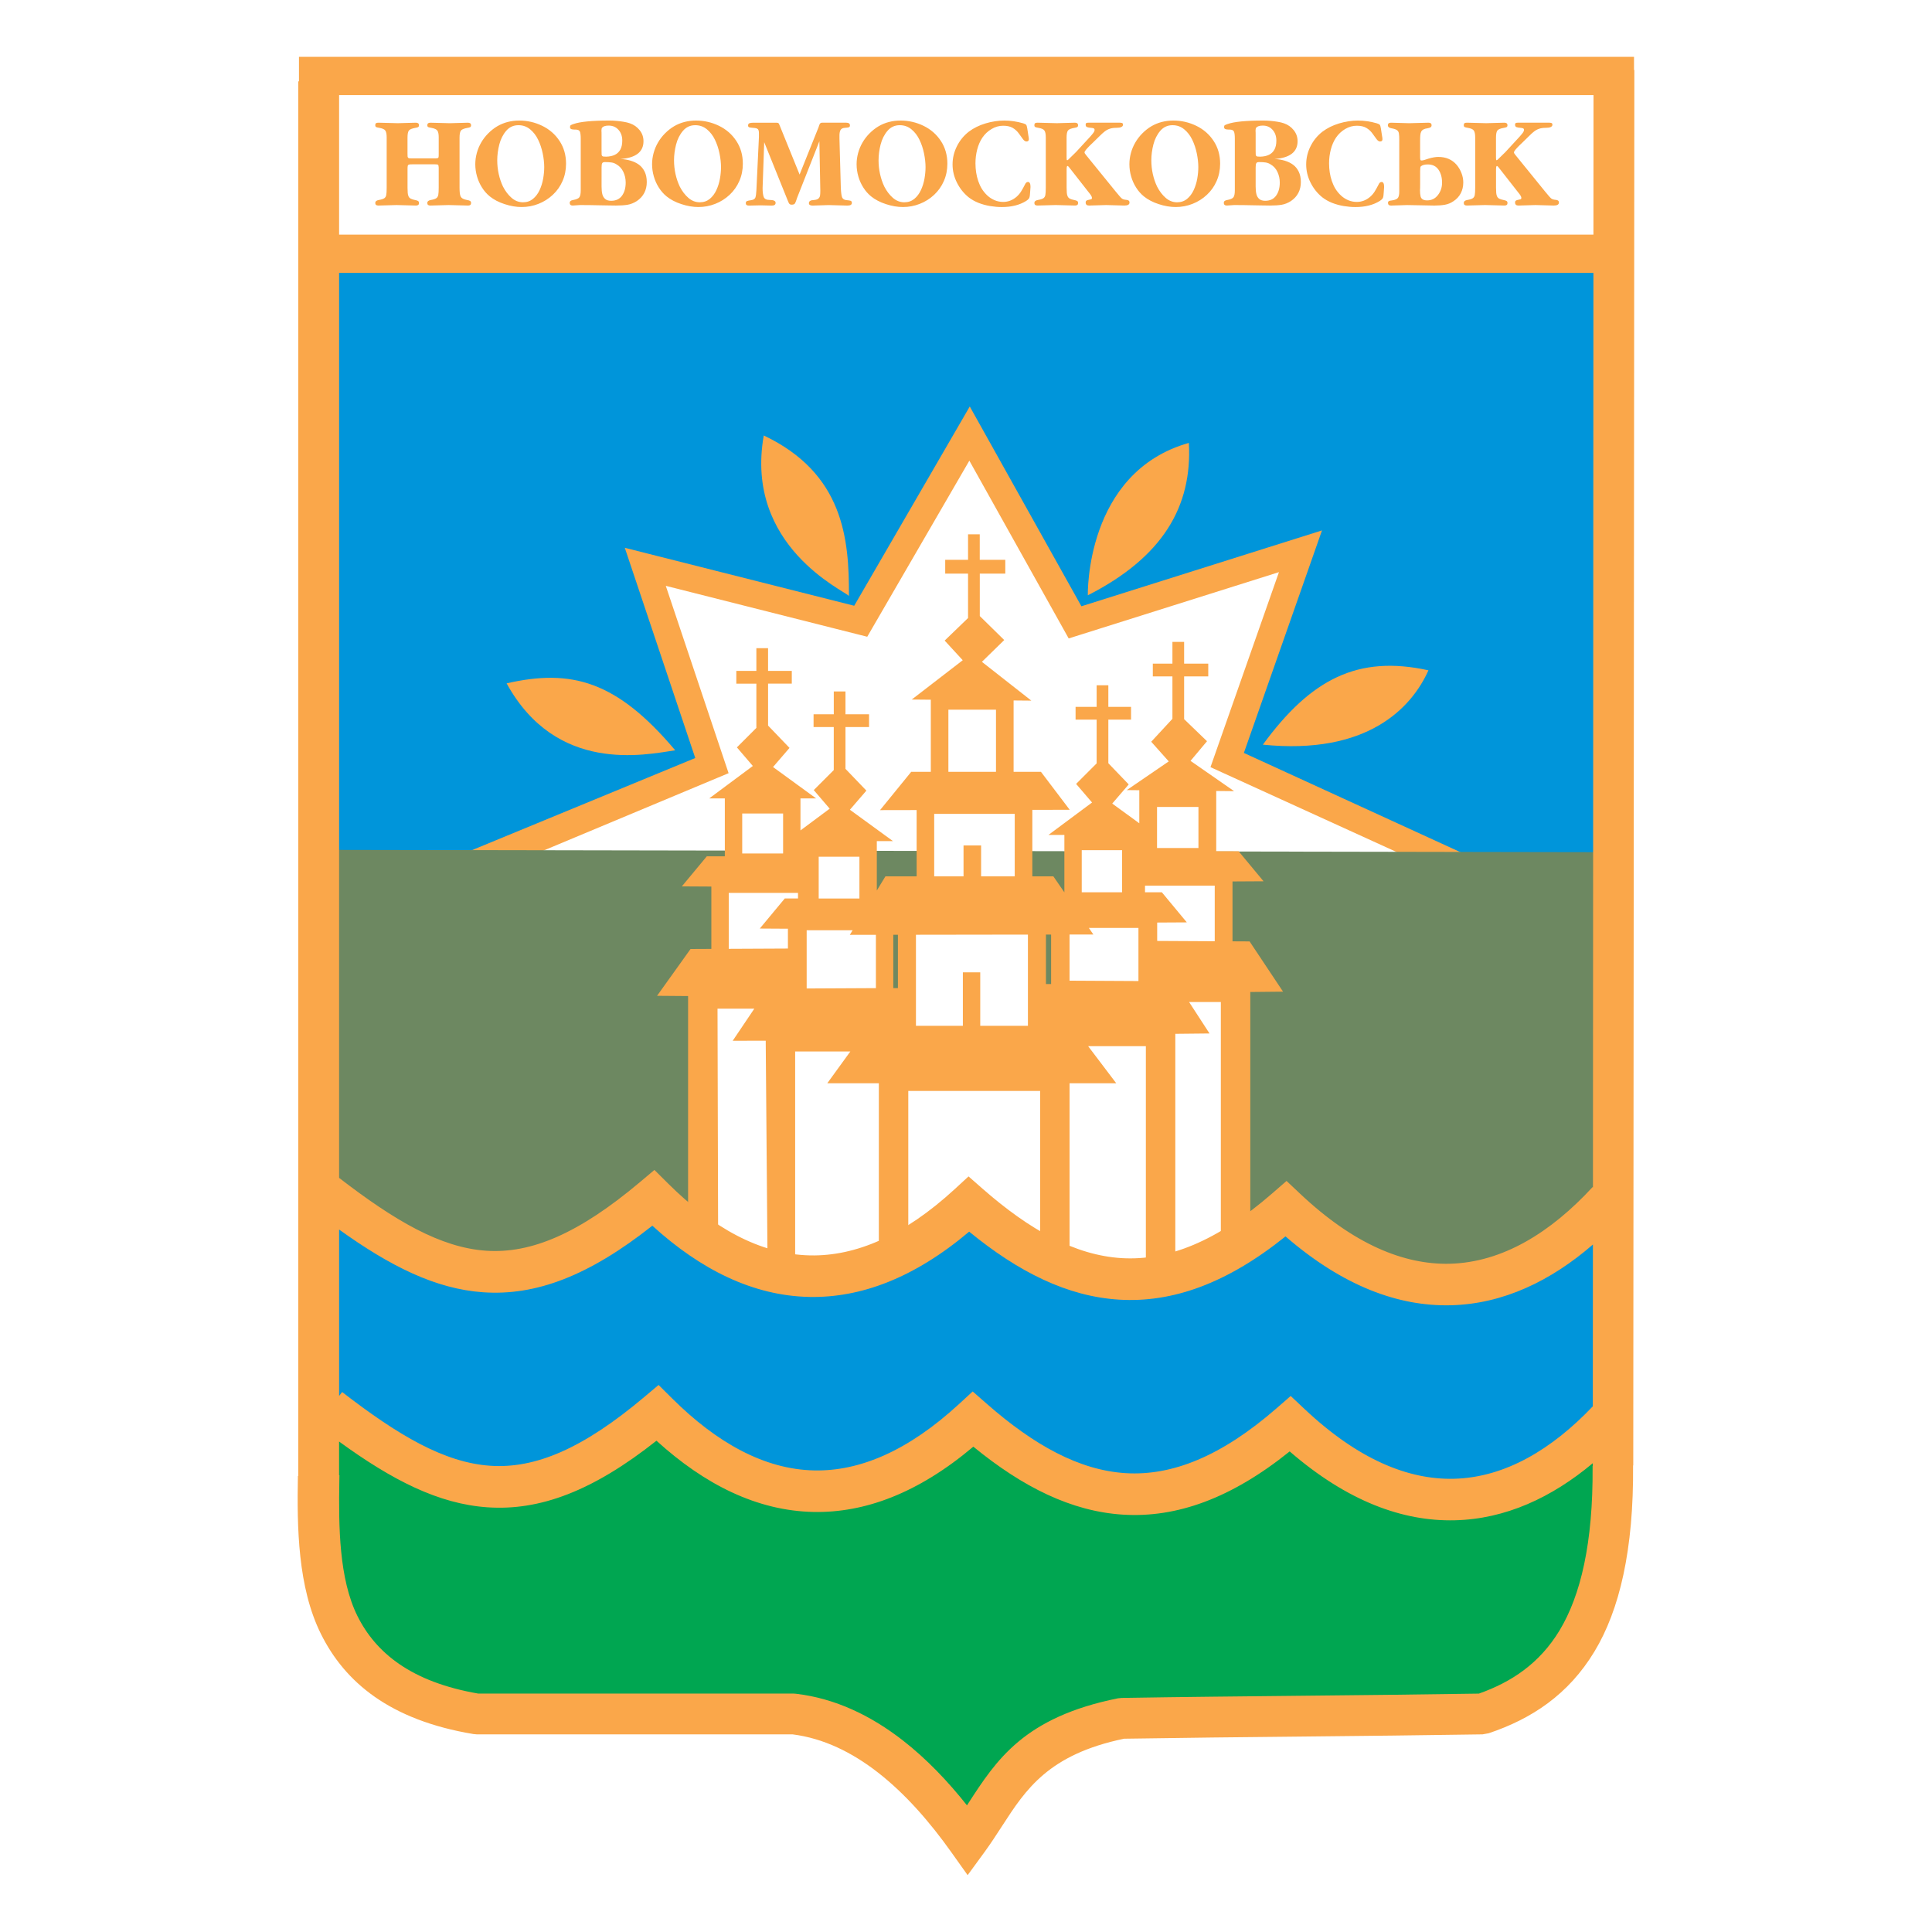 <?xml version="1.0" encoding="utf-8"?>
<!-- Generator: Adobe Illustrator 13.0.0, SVG Export Plug-In . SVG Version: 6.00 Build 14948)  -->
<!DOCTYPE svg PUBLIC "-//W3C//DTD SVG 1.0//EN" "http://www.w3.org/TR/2001/REC-SVG-20010904/DTD/svg10.dtd">
<svg version="1.0" id="Layer_1" xmlns="http://www.w3.org/2000/svg" xmlns:xlink="http://www.w3.org/1999/xlink" x="0px" y="0px"
	 width="192.756px" height="192.756px" viewBox="0 0 192.756 192.756" enable-background="new 0 0 192.756 192.756"
	 xml:space="preserve">
<g>
	<polygon fill-rule="evenodd" clip-rule="evenodd" fill="#FFFFFF" points="0,0 192.756,0 192.756,192.756 0,192.756 0,0 	"/>
	<polygon fill-rule="evenodd" clip-rule="evenodd" fill="#0095DA" points="31.502,119.266 31.736,140.605 39.006,145.297 
		43.932,147.643 50.732,148.58 58.706,146.469 62.458,143.186 65.507,141.545 71.136,146.234 78.875,148.814 85.441,148.58 
		91.774,146.469 96.933,142.482 101.858,145.297 109.832,148.111 117.102,149.518 123.903,146.469 128.594,142.717 132.111,145.531 
		138.209,148.346 146.886,149.752 153.688,148.111 160.723,142.717 160.723,121.141 156.032,124.189 149.935,127.238 
		143.603,128.176 138.443,127.004 134.456,125.363 128.828,121.375 125.075,123.252 119.213,126.301 112.177,127.473 
		107.252,126.77 101.389,124.189 96.699,120.906 93.884,122.783 88.021,125.832 80.986,127.004 74.653,126.301 70.667,124.189 
		65.272,119.5 61.755,122.783 54.485,126.066 47.918,126.301 41.586,125.129 36.662,122.078 31.502,119.266 	"/>
	<polygon fill-rule="evenodd" clip-rule="evenodd" fill="#0095DA" points="33.144,26.629 159.784,26.629 159.784,85.963 
		33.144,85.963 33.144,26.629 	"/>
	<polygon fill-rule="evenodd" clip-rule="evenodd" fill="#FFFFFF" points="143.819,85.581 122.436,75.831 129.748,55.002 
		107.258,62.093 96.732,43.258 85.875,61.982 64.381,56.553 71.028,76.385 51.418,84.583 51.418,86.356 143.93,87.464 
		143.819,85.581 	"/>
	<path fill="#FAA74A" d="M141.732,86.097l-19.852-9.051l-1.11-0.506l0.403-1.148l6.428-18.309l-19.946,6.289l-1.032,0.326
		l-0.533-0.955l-9.378-16.782l-9.68,16.693l-0.507,0.875l-0.975-0.246L66.426,58.45l5.87,17.511l0.396,1.179l-1.149,0.48
		l-17.755,7.423L141.732,86.097L141.732,86.097z M146.22,85.256l-1.752,2.44l-93.065-0.443l-4.538-2.342l22.501-9.283l-6.252-18.652
		l-0.778-2.322l2.37,0.599l20.519,5.183l10.351-17.849l1.178-2.032l1.147,2.052l9.991,17.881l21.459-6.766l2.544-0.802l-0.884,2.52
		l-6.909,19.68L146.22,85.256L146.22,85.256z"/>
	<polygon fill-rule="evenodd" clip-rule="evenodd" fill="#6D8861" points="32.205,84.791 160.488,85.025 160.02,120.438 
		156.032,124.424 146.651,127.238 142.665,127.707 134.456,125.363 128.124,120.906 124.841,123.018 120.385,125.363 
		114.287,127.238 109.362,127.473 102.796,124.893 99.513,122.783 96.464,120.672 92.008,124.189 85.676,126.066 80.282,127.473 
		73.247,126.066 68.791,123.955 65.742,119.734 62.928,122.078 57.534,124.424 51.905,126.066 45.573,126.301 40.648,125.363 
		34.316,120.438 32.205,117.623 32.205,84.791 	"/>
	<polygon fill-rule="evenodd" clip-rule="evenodd" fill="#FFFFFF" points="70.125,122.123 70.266,98.746 71.814,94.944 
		72.097,87.481 73.082,84.523 78.855,84.242 86.742,84.523 86.601,86.495 86.742,89.171 89.417,89.312 92.233,88.467 90.544,90.438 
		88.432,91.706 88.291,95.367 88.291,99.873 90.262,99.592 90.544,92.832 92.656,90.297 93.219,88.326 92.375,87.34 92.233,84.242 
		101.81,84.242 101.95,87.903 102.654,89.875 103.358,92.832 103.358,95.367 103.358,98.324 104.062,99.168 105.752,98.605 
		105.611,94.944 105.611,92.55 106.315,90.016 107.16,88.185 107.02,84.242 112.089,84.242 113.779,85.65 116.877,86.636 
		120.961,86.917 122.087,88.044 122.087,92.55 122.087,96.775 123.214,100.014 123.637,112.828 123.495,123.25 121.383,125.361 
		116.032,126.488 111.244,127.051 105.048,125.361 99.697,122.686 96.599,120.291 93.783,121.982 89.84,125.361 83.644,126.77 
		78.574,126.91 73.364,125.924 70.125,122.123 	"/>
	<path fill-rule="evenodd" clip-rule="evenodd" fill="#FAA74A" d="M82.539,108.076h5.144v16.107h2.937v-15.338h13.153v15.535h2.938
		v-16.305h4.655l-2.801-3.697h5.758v21.268h2.938v-22.502l3.412-0.035l-2.039-3.139h3.169v22.936h2.938V98.971l3.268-0.033
		l-3.337-5.012l-1.705-0.009v-5.974l3.097-0.018l-2.491-3.001h-2.23v-6.008l1.784,0.018l-4.348-3.022l1.644-1.961l-2.283-2.201
		v-4.267h2.408v-1.273h-2.408v-2.169h-1.167v2.169h-1.957v1.273h1.957v4.234l-2.116,2.287l1.749,1.961l-4.188,2.863l1.25,0.013
		v3.298l-2.7-1.967l1.644-1.909l-2.033-2.116v-4.351h2.265v-1.273h-2.265v-2.155h-1.167v2.155h-2.102v1.273h2.102v4.366
		l-2.048,2.049l1.59,1.856l-4.348,3.233h1.587v5.726h-0.003l-1.096-1.59h-2.098v-6.636l3.729-0.007l-2.869-3.788h-2.729v-7.119
		l1.769,0.016l-4.931-3.87l2.227-2.174l-2.438-2.395v-4.232h2.544v-1.378H97.75v-2.545h-1.167v2.545h-2.279v1.378h2.279v4.429
		L94.25,63.91l1.803,1.961l-5.09,3.923l1.905,0.017v7.192h-1.955L87.8,80.827l3.652-0.007v6.614h-3.113l-0.859,1.412v-4.93h1.609
		l-4.294-3.128l1.644-1.908l-2.086-2.172v-4.171h2.352v-1.273h-2.352v-2.28h-1.167v2.28H81.17v1.273h2.015v4.294l-1.996,1.996
		l1.59,1.855l-2.916,2.169v-3.196h1.557l-4.294-3.128l1.644-1.909l-2.139-2.227v-4.184h2.366v-1.273H76.63V64.67h-1.167v2.265h-2
		v1.273h2v4.415l-1.943,1.943l1.59,1.856l-4.347,3.233h1.553v5.779h-1.796l-2.492,3.001l2.943,0.017v6.22l-2.076,0.01l-3.34,4.671
		l3.095,0.025v20.738l2.996,2.82l-0.059-22.303h3.672l-2.157,3.205l3.294-0.008l0.176,21.412l2.761,0.646v-20.98h5.505
		L82.539,108.076L82.539,108.076z M99.37,70.806h-4.749v6.197h4.749V70.806L99.37,70.806z M101.241,81.197h-8.036v6.237h2.927
		v-3.086h1.753v3.086h3.355V81.197L101.241,81.197z M74.051,85.154h4.079v-3.991h-4.079V85.154L74.051,85.154z M115.438,84.605
		h4.131v-4.097h-4.131V84.605L115.438,84.605z M85.066,92.812h-4.584v5.809l6.907-0.035v-5.319l-2.602,0.004L85.066,92.812
		L85.066,92.812z M113.583,92.581h-4.947l0.45,0.655l-2.377,0.003v4.603l6.874,0.037V92.581L113.583,92.581z M111.95,84.822h-4.025
		v4.203h4.025V84.822L111.95,84.822z M121.194,88.359h-6.956v0.666h1.681l2.491,3.001l-2.957,0.017v1.834l5.741,0.03V88.359
		L121.194,88.359z M79.618,89.082h-6.911v5.583l5.904-0.028v-1.978l-2.807-0.017l2.492-3.001h1.322V89.082L79.618,89.082z
		 M85.745,85.477h-4.063v4.165h4.063V85.477L85.745,85.477z M104.354,98.178h0.516v-4.936l-0.516,0.001V98.178L104.354,98.178z
		 M89.123,98.582h0.462v-5.318l-0.462,0V98.582L89.123,98.582z M102.556,102.344h-4.757v-5.332h-1.734v5.332h-4.681v-9.083
		l11.172-0.016V102.344L102.556,102.344z"/>
	<polygon fill-rule="evenodd" clip-rule="evenodd" fill="#00A651" points="31.971,141.074 31.971,151.16 33.144,161.244 
		36.192,165.465 41.821,169.922 48.622,171.094 79.579,171.094 85.207,172.502 89.428,175.785 93.415,178.834 95.995,182.586 
		99.278,179.303 105.142,174.143 112.411,171.328 122.73,171.562 135.629,171.328 145.713,170.859 151.811,169.688 155.563,166.873 
		159.315,159.602 160.488,152.332 160.488,143.42 156.736,145.531 150.873,148.346 145.713,149.049 139.381,148.814 
		135.629,147.408 132.111,145.297 128.828,142.717 124.841,144.594 118.979,147.643 111.708,148.814 105.142,147.172 
		101.154,145.531 97.402,142.248 92.712,144.828 87.083,147.408 80.517,148.814 73.481,147.408 69.963,145.062 65.742,141.779 
		61.755,144.125 55.423,146.938 49.091,148.346 44.166,147.877 37.6,144.125 34.082,141.779 31.971,141.074 	"/>
	<path fill-rule="evenodd" clip-rule="evenodd" fill="#FAA74A" d="M29.827,5.669h133.199v1.318h0.033l-0.108,139.217h-0.019
		c0.069,8.414-1.347,14.424-3.854,18.57c-2.604,4.309-6.28,6.721-10.551,8.152l-0.612,0.111c-5.963,0.096-11.974,0.156-17.984,0.219
		c-5.911,0.059-11.822,0.119-17.779,0.215c-7.545,1.566-9.815,5.068-12.162,8.693c-0.575,0.887-1.154,1.781-1.788,2.648
		l-1.661,2.271l-1.632-2.295c-2.147-3.021-4.59-5.822-7.316-7.945c-2.582-2.01-5.427-3.416-8.526-3.807c-10.501,0-21.003,0-31.505,0
		l-0.334-0.031c-8.339-1.391-12.82-5.174-15.211-9.992c-2.312-4.66-2.389-10.623-2.294-15.748l0.037-0.002V8.118h0.068V5.669
		L29.827,5.669z M33.832,117.516c5.55,4.277,10.111,6.955,14.659,7.268c4.507,0.311,9.267-1.717,15.354-6.842l1.447-1.217
		l1.347,1.338c4.424,4.4,9.184,7.088,14.193,7.188c4.492,0.088,9.312-1.908,14.434-6.623l1.365-1.258l1.396,1.225
		c4.698,4.121,9.23,6.646,13.884,6.928c4.613,0.277,9.513-1.664,15.035-6.471l1.413-1.229l1.364,1.285
		c5.365,5.057,10.37,7.084,14.918,6.975c5.277-0.127,10.104-3.143,14.248-7.645l0.04,0.037l0.047-91.247H33.832V117.516
		L33.832,117.516z M158.925,124.168c-4.191,3.631-8.955,5.934-14.188,6.059c-5.185,0.125-10.726-1.889-16.481-6.871
		c-5.875,4.723-11.31,6.629-16.59,6.311c-5.174-0.311-10.061-2.762-14.972-6.785c-5.496,4.639-10.83,6.615-15.944,6.514
		c-5.632-0.111-10.867-2.74-15.667-7.107c-6.345,5.021-11.631,7.004-16.867,6.643c-4.753-0.328-9.271-2.592-14.383-6.26v16.604
		l0.302-0.393c5.602,4.33,10.193,7.041,14.772,7.355c4.507,0.311,9.267-1.717,15.354-6.842l1.447-1.217l1.347,1.338
		c4.424,4.398,9.184,7.088,14.192,7.188c4.493,0.088,9.312-1.908,14.434-6.623l1.365-1.256l1.396,1.223
		c4.698,4.121,9.229,6.646,13.883,6.928c4.613,0.277,9.514-1.664,15.036-6.471l1.412-1.229l1.365,1.285
		c5.364,5.057,10.369,7.084,14.918,6.975c5.114-0.123,9.805-2.959,13.86-7.23L158.925,124.168L158.925,124.168z M158.913,145.984
		c-4.086,3.422-8.704,5.574-13.761,5.695c-5.185,0.127-10.726-1.889-16.48-6.871c-5.876,4.725-11.311,6.629-16.591,6.311
		c-5.173-0.311-10.06-2.762-14.972-6.785c-5.495,4.639-10.83,6.615-15.944,6.514c-5.632-0.111-10.868-2.74-15.668-7.107
		c-6.345,5.021-11.631,7.004-16.867,6.643c-4.882-0.336-9.514-2.715-14.799-6.561v3.365l0.035-0.002
		c-0.004,0.197-0.008,0.396-0.011,0.598c-0.075,4.502-0.034,9.732,1.803,13.436c1.824,3.674,5.359,6.59,12.051,7.748
		c10.485,0,20.97,0,31.455,0l0.231,0.016c3.951,0.461,7.512,2.188,10.693,4.666c2.341,1.822,4.469,4.051,6.389,6.471
		c0.035-0.057,0.071-0.111,0.106-0.166c2.842-4.387,5.588-8.625,14.947-10.512l0.367-0.039c5.968-0.098,11.984-0.158,18.001-0.219
		c5.868-0.059,11.735-0.119,17.649-0.213c3.272-1.152,6.074-3.035,8.046-6.297c2.12-3.508,3.351-8.75,3.301-16.295
		c-0.001-0.037-0.001-0.076-0.001-0.115h0.019V145.984L158.913,145.984z M158.977,23.407l0.008-13.917H33.832v13.917H158.977
		L158.977,23.407z"/>
	<path fill-rule="evenodd" clip-rule="evenodd" fill="#FAA74A" d="M67.365,74.857c-3.045,0.457-11.856,2.365-16.819-6.679
		C56.99,66.708,61.518,67.915,67.365,74.857L67.365,74.857z M84.697,59.461c-0.405-0.517-10.452-4.945-8.496-16.014
		C84.158,47.223,84.731,53.763,84.697,59.461L84.697,59.461z M118.613,44.188c0.348,6.316-2.574,11.384-10.081,15.205
		C108.532,59.394,108.229,47.122,118.613,44.188L118.613,44.188z M125.996,74.295c10.418,1.056,14.834-3.652,16.52-7.417
		C135.47,65.327,130.783,67.754,125.996,74.295L125.996,74.295z"/>
	<path fill-rule="evenodd" clip-rule="evenodd" fill="#FAA74A" d="M43.353,15.802c0.155,0,0.258-0.007,0.311-0.022
		c0.05-0.016,0.082-0.051,0.092-0.107c0.011-0.055,0.015-0.172,0.015-0.348V14.05v-0.347c0-0.314-0.044-0.536-0.13-0.666
		c-0.086-0.132-0.285-0.224-0.602-0.281c-0.135-0.02-0.235-0.046-0.305-0.073c-0.067-0.028-0.101-0.092-0.101-0.191
		c0-0.167,0.101-0.25,0.302-0.25c0.22,0,0.545,0.009,0.972,0.024c0.428,0.017,0.751,0.026,0.974,0.026
		c0.202,0,0.502-0.009,0.905-0.026c0.403-0.016,0.701-0.024,0.898-0.024c0.21,0,0.315,0.083,0.315,0.25
		c0,0.099-0.031,0.163-0.092,0.193c-0.061,0.031-0.147,0.055-0.258,0.071c-0.357,0.062-0.58,0.154-0.667,0.277
		c-0.088,0.125-0.133,0.358-0.133,0.703v0.314v4.682c0,0.2,0.009,0.378,0.025,0.529c0.017,0.154,0.046,0.271,0.092,0.354
		c0.044,0.083,0.116,0.154,0.214,0.207s0.237,0.097,0.414,0.132c0.126,0.018,0.225,0.046,0.298,0.088
		C46.964,20.082,47,20.154,47,20.258c0,0.167-0.101,0.25-0.302,0.25c-0.221,0-0.546-0.009-0.972-0.026
		c-0.428-0.015-0.752-0.024-0.975-0.024c-0.201,0-0.501,0.009-0.905,0.024c-0.403,0.018-0.706,0.026-0.911,0.026
		c-0.202,0-0.302-0.083-0.302-0.25c0-0.163,0.115-0.264,0.344-0.303c0.267-0.046,0.451-0.108,0.554-0.181
		c0.103-0.072,0.168-0.185,0.197-0.334c0.027-0.152,0.042-0.387,0.042-0.71v-2.02c-0.008-0.152-0.029-0.242-0.065-0.27
		c-0.034-0.031-0.141-0.046-0.317-0.046H41.15c-0.176,0-0.294,0.009-0.353,0.026c-0.059,0.018-0.097,0.055-0.113,0.114
		c-0.017,0.062-0.025,0.178-0.025,0.35v1.846c0,0.202,0.006,0.374,0.019,0.517c0.013,0.141,0.042,0.259,0.088,0.356
		c0.048,0.097,0.122,0.171,0.222,0.222c0.101,0.053,0.237,0.095,0.414,0.13c0.124,0.022,0.221,0.05,0.294,0.09
		c0.072,0.04,0.107,0.11,0.107,0.213c0,0.167-0.101,0.25-0.303,0.25c-0.22,0-0.544-0.009-0.97-0.026
		c-0.429-0.015-0.75-0.024-0.966-0.024c-0.206,0-0.51,0.009-0.911,0.024c-0.401,0.018-0.703,0.026-0.905,0.026
		c-0.204,0-0.307-0.083-0.307-0.25c0-0.163,0.116-0.264,0.344-0.303c0.267-0.046,0.452-0.105,0.555-0.176
		c0.103-0.072,0.167-0.178,0.195-0.318c0.029-0.143,0.044-0.385,0.044-0.728V14.05v-0.347c0-0.314-0.044-0.536-0.13-0.67
		c-0.086-0.132-0.286-0.224-0.603-0.277c-0.134-0.02-0.235-0.046-0.305-0.073c-0.067-0.028-0.101-0.092-0.101-0.191
		c0-0.099,0.025-0.165,0.074-0.2c0.05-0.033,0.128-0.051,0.233-0.051c0.218,0,0.542,0.009,0.972,0.024
		c0.43,0.017,0.754,0.026,0.966,0.026c0.202,0,0.502-0.009,0.905-0.026c0.401-0.016,0.701-0.024,0.898-0.024
		c0.208,0,0.313,0.083,0.313,0.25c0,0.099-0.032,0.163-0.092,0.193c-0.061,0.031-0.147,0.055-0.258,0.071
		c-0.357,0.062-0.578,0.154-0.664,0.277c-0.086,0.125-0.13,0.358-0.13,0.703v0.314v1.275c0,0.139,0.002,0.233,0.008,0.288
		c0.006,0.053,0.025,0.097,0.057,0.127c0.03,0.033,0.069,0.05,0.12,0.055c0.048,0.004,0.136,0.007,0.264,0.007H43.353L43.353,15.802
		z M48.86,19.589c-0.3-0.246-0.559-0.541-0.775-0.886c-0.218-0.345-0.384-0.716-0.496-1.114c-0.113-0.398-0.17-0.8-0.17-1.207
		c0-0.369,0.051-0.741,0.151-1.112c0.101-0.371,0.246-0.721,0.437-1.048c0.191-0.33,0.42-0.628,0.687-0.899
		c0.288-0.292,0.595-0.534,0.92-0.726c0.326-0.191,0.674-0.333,1.04-0.428c0.367-0.095,0.754-0.141,1.155-0.141
		c0.804,0,1.566,0.176,2.287,0.525c0.72,0.35,1.298,0.853,1.73,1.51c0.432,0.657,0.648,1.411,0.648,2.266
		c0,0.623-0.115,1.2-0.348,1.73c-0.231,0.53-0.557,0.991-0.975,1.38c-0.42,0.392-0.896,0.692-1.432,0.901
		c-0.535,0.211-1.096,0.316-1.682,0.316c-0.537,0-1.102-0.097-1.69-0.29C49.757,20.174,49.261,19.915,48.86,19.589L48.86,19.589z
		 M54.297,16.67c0-0.42-0.05-0.875-0.151-1.365c-0.101-0.488-0.252-0.943-0.456-1.365c-0.202-0.42-0.47-0.767-0.802-1.04
		c-0.332-0.272-0.718-0.409-1.161-0.409c-0.498,0-0.905,0.187-1.224,0.561c-0.321,0.374-0.548,0.827-0.687,1.361
		c-0.136,0.536-0.206,1.06-0.206,1.576c0,0.464,0.048,0.919,0.147,1.367c0.099,0.449,0.241,0.867,0.424,1.253
		c0.235,0.459,0.521,0.838,0.859,1.13c0.338,0.295,0.718,0.442,1.14,0.442c0.391,0,0.722-0.114,0.997-0.34
		c0.275-0.229,0.494-0.519,0.658-0.873c0.164-0.354,0.283-0.732,0.354-1.134C54.261,17.433,54.297,17.044,54.297,16.67L54.297,16.67
		z M57.94,13.85c0-0.356-0.029-0.6-0.088-0.727c-0.061-0.13-0.204-0.194-0.428-0.194c-0.124,0-0.229-0.006-0.317-0.02
		c-0.088-0.013-0.149-0.037-0.185-0.075c-0.033-0.035-0.052-0.088-0.052-0.156c0-0.09,0.023-0.152,0.071-0.185
		c0.046-0.033,0.141-0.073,0.279-0.119c0.645-0.231,1.833-0.347,3.567-0.347c0.237,0,0.479,0.011,0.72,0.033
		c0.242,0.02,0.479,0.051,0.714,0.09c0.233,0.037,0.443,0.09,0.628,0.154c0.393,0.138,0.716,0.365,0.97,0.684
		c0.254,0.316,0.382,0.684,0.382,1.101c0,1.068-0.766,1.662-2.301,1.776c0.355,0.013,0.691,0.068,1.012,0.163
		c0.321,0.094,0.601,0.229,0.836,0.402c0.237,0.173,0.426,0.406,0.569,0.696c0.141,0.292,0.212,0.638,0.212,1.038
		c0,0.402-0.084,0.765-0.25,1.084c-0.166,0.321-0.414,0.591-0.748,0.815c-0.302,0.193-0.611,0.314-0.926,0.367
		c-0.313,0.051-0.698,0.077-1.153,0.077c-0.305-0.004-0.605-0.009-0.905-0.013c-0.298-0.004-0.596-0.009-0.895-0.016
		c-0.298-0.006-0.569-0.011-0.814-0.015c-0.246-0.004-0.569-0.006-0.966-0.006c-0.086,0-0.208,0.009-0.363,0.024
		c-0.155,0.018-0.277,0.026-0.363,0.026c-0.206,0-0.307-0.092-0.307-0.277c0-0.147,0.114-0.24,0.345-0.277
		c0.332-0.06,0.54-0.154,0.626-0.282c0.085-0.125,0.13-0.352,0.13-0.679V18.68V13.85L57.94,13.85z M60.019,15.088
		c0,0.158,0.002,0.268,0.006,0.328c0.004,0.062,0.021,0.107,0.048,0.138c0.029,0.033,0.071,0.053,0.126,0.062
		s0.149,0.014,0.279,0.014c0.34-0.009,0.626-0.068,0.861-0.181c0.235-0.112,0.418-0.286,0.55-0.519
		c0.13-0.235,0.195-0.537,0.195-0.906c0-0.433-0.126-0.792-0.378-1.072c-0.25-0.282-0.578-0.422-0.977-0.422
		c-0.311,0-0.527,0.066-0.651,0.2c-0.048,0.051-0.073,0.156-0.073,0.317c0.004,0.05,0.008,0.099,0.01,0.147
		c0.002,0.046,0.002,0.103,0.002,0.167V15.088L60.019,15.088z M60.019,18.609c0,0.297,0.023,0.545,0.071,0.748
		c0.047,0.2,0.141,0.363,0.28,0.488c0.141,0.125,0.34,0.188,0.602,0.188c0.481,0,0.842-0.172,1.088-0.513
		c0.244-0.34,0.365-0.776,0.365-1.303c0-0.374-0.075-0.725-0.229-1.055c-0.153-0.33-0.378-0.583-0.676-0.754
		c-0.155-0.104-0.319-0.167-0.496-0.196c-0.176-0.029-0.399-0.042-0.667-0.042c-0.147,0-0.242,0.04-0.279,0.119
		c-0.04,0.079-0.059,0.22-0.059,0.422V18.609L60.019,18.609z M66.499,19.589c-0.3-0.246-0.558-0.541-0.775-0.886
		c-0.218-0.345-0.384-0.716-0.496-1.114c-0.113-0.398-0.17-0.8-0.17-1.207c0-0.369,0.05-0.741,0.151-1.112
		c0.101-0.371,0.246-0.721,0.437-1.048c0.191-0.33,0.42-0.628,0.687-0.899c0.288-0.292,0.594-0.534,0.919-0.726
		c0.326-0.191,0.674-0.333,1.04-0.428c0.367-0.095,0.754-0.141,1.155-0.141c0.804,0,1.566,0.176,2.287,0.525
		c0.72,0.35,1.298,0.853,1.73,1.51c0.433,0.657,0.649,1.411,0.649,2.266c0,0.623-0.115,1.2-0.349,1.73
		c-0.23,0.53-0.556,0.991-0.974,1.38c-0.42,0.392-0.896,0.692-1.432,0.901c-0.536,0.211-1.096,0.316-1.682,0.316
		c-0.538,0-1.103-0.097-1.69-0.29C67.395,20.174,66.9,19.915,66.499,19.589L66.499,19.589z M71.935,16.67
		c0-0.42-0.051-0.875-0.151-1.365c-0.101-0.488-0.252-0.943-0.456-1.365c-0.201-0.42-0.47-0.767-0.802-1.04
		c-0.332-0.272-0.718-0.409-1.161-0.409c-0.498,0-0.905,0.187-1.224,0.561c-0.321,0.374-0.548,0.827-0.687,1.361
		c-0.137,0.536-0.206,1.06-0.206,1.576c0,0.464,0.048,0.919,0.146,1.367c0.099,0.449,0.242,0.867,0.424,1.253
		c0.235,0.459,0.521,0.838,0.859,1.13c0.338,0.295,0.718,0.442,1.14,0.442c0.391,0,0.723-0.114,0.998-0.34
		c0.275-0.229,0.493-0.519,0.657-0.873c0.164-0.354,0.283-0.732,0.354-1.134C71.899,17.433,71.935,17.044,71.935,16.67L71.935,16.67
		z M81.664,12.705c0.025-0.068,0.048-0.143,0.073-0.22c0.025-0.077,0.057-0.136,0.099-0.18c0.04-0.042,0.097-0.064,0.166-0.064
		h2.429c0.246,0,0.368,0.092,0.368,0.277c0,0.099-0.04,0.161-0.12,0.183c-0.08,0.024-0.212,0.044-0.397,0.055
		c-0.208,0.013-0.349,0.083-0.42,0.213c-0.071,0.129-0.109,0.31-0.109,0.541v0.33l0.137,4.933c0.025,0.472,0.067,0.778,0.128,0.921
		c0.076,0.171,0.235,0.264,0.481,0.277c0.16,0.013,0.281,0.033,0.365,0.06c0.084,0.028,0.126,0.101,0.126,0.215
		c0,0.176-0.151,0.264-0.456,0.264c-0.212,0-0.525-0.009-0.935-0.026c-0.409-0.015-0.718-0.024-0.928-0.024
		c-0.176,0-0.441,0.009-0.793,0.024c-0.351,0.018-0.62,0.026-0.804,0.026c-0.246,0-0.369-0.079-0.369-0.238
		c0-0.094,0.031-0.165,0.096-0.21c0.063-0.048,0.128-0.077,0.195-0.083c0.069-0.009,0.164-0.02,0.286-0.033
		c0.168-0.018,0.296-0.066,0.38-0.145s0.134-0.176,0.153-0.29c0.019-0.114,0.027-0.275,0.027-0.486l-0.093-4.933l-2.226,5.654
		c-0.078,0.252-0.143,0.428-0.197,0.527c-0.052,0.099-0.164,0.147-0.332,0.147c-0.113,0-0.195-0.03-0.246-0.092
		c-0.048-0.062-0.103-0.173-0.16-0.332l-2.344-5.813l-0.16,4.579c0,0.4,0.038,0.697,0.114,0.892
		c0.078,0.196,0.269,0.292,0.575,0.292c0.408,0,0.609,0.097,0.609,0.288c0,0.185-0.126,0.277-0.38,0.277
		c-0.124,0-0.313-0.004-0.567-0.013c-0.254-0.009-0.443-0.013-0.565-0.013c-0.132,0-0.323,0.004-0.578,0.013
		c-0.254,0.009-0.445,0.013-0.573,0.013c-0.208,0-0.312-0.079-0.312-0.238c0-0.112,0.042-0.182,0.126-0.215
		c0.083-0.031,0.218-0.062,0.403-0.086c0.237-0.035,0.38-0.125,0.431-0.271c0.048-0.147,0.082-0.389,0.099-0.727l0.252-5.309v-0.391
		c0-0.185-0.034-0.314-0.103-0.387c-0.067-0.072-0.214-0.116-0.438-0.129c-0.193-0.011-0.332-0.031-0.416-0.055
		c-0.084-0.022-0.126-0.083-0.126-0.183c0-0.116,0.046-0.191,0.137-0.226c0.09-0.033,0.208-0.051,0.357-0.051h2.341
		c0.086,0,0.146,0.011,0.183,0.035c0.034,0.024,0.063,0.064,0.083,0.119c0.023,0.057,0.051,0.123,0.084,0.2l1.955,4.816
		L81.664,12.705L81.664,12.705z M86.904,19.589c-0.3-0.246-0.559-0.541-0.775-0.886c-0.218-0.345-0.384-0.716-0.496-1.114
		c-0.113-0.398-0.17-0.8-0.17-1.207c0-0.369,0.05-0.741,0.151-1.112c0.101-0.371,0.246-0.721,0.437-1.048
		c0.191-0.33,0.42-0.628,0.687-0.899c0.288-0.292,0.594-0.534,0.92-0.726c0.325-0.191,0.674-0.333,1.04-0.428
		c0.367-0.095,0.753-0.141,1.155-0.141c0.804,0,1.566,0.176,2.287,0.525c0.72,0.35,1.298,0.853,1.73,1.51
		c0.433,0.657,0.649,1.411,0.649,2.266c0,0.623-0.116,1.2-0.349,1.73c-0.231,0.53-0.556,0.991-0.974,1.38
		c-0.42,0.392-0.896,0.692-1.432,0.901c-0.536,0.211-1.096,0.316-1.682,0.316c-0.538,0-1.103-0.097-1.691-0.29
		C87.801,20.174,87.306,19.915,86.904,19.589L86.904,19.589z M92.341,16.67c0-0.42-0.051-0.875-0.151-1.365
		c-0.101-0.488-0.252-0.943-0.456-1.365c-0.202-0.42-0.47-0.767-0.802-1.04s-0.718-0.409-1.161-0.409
		c-0.498,0-0.905,0.187-1.224,0.561c-0.321,0.374-0.548,0.827-0.687,1.361c-0.136,0.536-0.206,1.06-0.206,1.576
		c0,0.464,0.048,0.919,0.147,1.367c0.099,0.449,0.242,0.867,0.424,1.253c0.235,0.459,0.521,0.838,0.859,1.13
		c0.338,0.295,0.718,0.442,1.14,0.442c0.391,0,0.722-0.114,0.998-0.34c0.275-0.229,0.493-0.519,0.657-0.873
		c0.164-0.354,0.284-0.732,0.355-1.134C92.305,17.433,92.341,17.044,92.341,16.67L92.341,16.67z M102.774,19.203
		c-0.011,0.253-0.038,0.431-0.08,0.532c-0.04,0.101-0.148,0.207-0.325,0.319c-0.645,0.402-1.449,0.604-2.417,0.604
		c-0.374,0-0.762-0.033-1.165-0.099c-0.405-0.068-0.792-0.173-1.161-0.318c-0.368-0.147-0.699-0.334-0.989-0.561
		c-0.485-0.392-0.871-0.877-1.163-1.459s-0.437-1.187-0.437-1.813c0-0.635,0.145-1.242,0.435-1.818
		c0.288-0.578,0.685-1.062,1.188-1.453c0.473-0.356,1.025-0.631,1.659-0.822c0.635-0.191,1.263-0.286,1.886-0.286
		c0.624,0,1.254,0.092,1.888,0.277c0.124,0.042,0.206,0.079,0.25,0.11c0.042,0.028,0.076,0.082,0.095,0.154
		c0.021,0.073,0.04,0.16,0.057,0.264l0.103,0.677c0.034,0.171,0.051,0.296,0.051,0.378c0,0.152-0.08,0.227-0.239,0.227
		c-0.12,0-0.237-0.079-0.351-0.235c-0.116-0.156-0.252-0.347-0.414-0.569c-0.159-0.224-0.361-0.407-0.604-0.552
		c-0.244-0.143-0.561-0.215-0.951-0.215c-0.405,0-0.792,0.107-1.159,0.325s-0.674,0.505-0.92,0.866
		c-0.229,0.343-0.401,0.739-0.516,1.185c-0.116,0.449-0.172,0.906-0.172,1.374c0,0.303,0.023,0.607,0.067,0.903
		c0.046,0.299,0.115,0.584,0.209,0.862c0.095,0.274,0.21,0.53,0.351,0.765c0.159,0.257,0.349,0.485,0.564,0.686
		c0.219,0.2,0.462,0.356,0.729,0.468c0.27,0.112,0.553,0.167,0.847,0.167c0.485,0,0.926-0.167,1.322-0.503
		c0.181-0.158,0.33-0.33,0.445-0.512c0.118-0.182,0.248-0.416,0.393-0.699c0.078-0.185,0.181-0.277,0.313-0.277
		c0.168,0,0.252,0.167,0.252,0.497L102.774,19.203L102.774,19.203z M111.302,19.097c0.327,0.404,0.535,0.637,0.621,0.703
		c0.089,0.077,0.244,0.124,0.46,0.141c0.206,0.014,0.309,0.102,0.309,0.264c0,0.202-0.172,0.303-0.517,0.303
		c-0.205,0-0.51-0.009-0.911-0.026c-0.4-0.015-0.703-0.024-0.905-0.024c-0.19,0-0.477,0.009-0.854,0.024
		c-0.376,0.018-0.659,0.026-0.848,0.026c-0.225,0-0.339-0.101-0.339-0.303c0-0.09,0.027-0.152,0.08-0.189
		c0.053-0.038,0.135-0.064,0.246-0.084c0.111-0.02,0.188-0.037,0.232-0.055c0.047-0.018,0.069-0.062,0.069-0.136
		c0-0.114-0.104-0.294-0.314-0.541l-1.802-2.303c-0.164-0.229-0.273-0.341-0.325-0.341c-0.057,0-0.086,0.125-0.086,0.378v1.798
		c0,0.2,0.006,0.371,0.019,0.514c0.013,0.141,0.042,0.262,0.088,0.356c0.049,0.097,0.122,0.171,0.223,0.224
		c0.101,0.051,0.239,0.093,0.416,0.128c0.121,0.022,0.218,0.053,0.292,0.09c0.071,0.04,0.106,0.11,0.106,0.213
		c0,0.167-0.101,0.25-0.302,0.25c-0.221,0-0.544-0.009-0.971-0.026c-0.428-0.015-0.749-0.024-0.966-0.024
		c-0.205,0-0.51,0.009-0.911,0.024c-0.401,0.018-0.703,0.026-0.905,0.026c-0.203,0-0.306-0.083-0.306-0.25
		c0-0.163,0.115-0.264,0.344-0.303c0.267-0.046,0.451-0.105,0.555-0.176c0.103-0.072,0.168-0.178,0.195-0.318
		c0.029-0.143,0.044-0.385,0.044-0.73v-4.68v-0.347c0-0.314-0.044-0.536-0.13-0.67c-0.087-0.134-0.286-0.227-0.603-0.277
		c-0.135-0.022-0.235-0.046-0.305-0.075c-0.067-0.026-0.101-0.09-0.101-0.189c0-0.099,0.024-0.165,0.073-0.2
		c0.05-0.033,0.128-0.051,0.232-0.051c0.219,0,0.542,0.009,0.973,0.024c0.431,0.017,0.754,0.026,0.966,0.026
		c0.202,0,0.502-0.009,0.905-0.026c0.4-0.016,0.701-0.024,0.898-0.024c0.208,0,0.312,0.083,0.312,0.25
		c0,0.099-0.031,0.163-0.092,0.193c-0.061,0.029-0.147,0.053-0.259,0.071c-0.356,0.059-0.577,0.152-0.663,0.277
		s-0.13,0.358-0.13,0.701v0.316v1.675c0,0.103,0.004,0.171,0.013,0.208c0.008,0.035,0.024,0.055,0.048,0.055
		c0.009,0,0.019-0.004,0.031-0.011s0.025-0.013,0.04-0.022s0.023-0.015,0.027-0.02c0.055-0.046,0.13-0.121,0.229-0.224l0.553-0.541
		l1.39-1.508c0.038-0.042,0.097-0.112,0.181-0.209s0.153-0.185,0.204-0.264c0.05-0.079,0.077-0.154,0.077-0.222
		c0-0.082-0.031-0.137-0.092-0.163c-0.063-0.024-0.149-0.042-0.259-0.05c-0.161-0.009-0.292-0.031-0.391-0.068
		c-0.101-0.035-0.151-0.119-0.151-0.246c0-0.086,0.025-0.141,0.074-0.165c0.048-0.024,0.13-0.035,0.239-0.035h3.051
		c0.12,0,0.21,0.011,0.271,0.035c0.061,0.024,0.092,0.079,0.092,0.165c0,0.208-0.221,0.314-0.663,0.314
		c-0.255,0-0.473,0.031-0.653,0.09c-0.181,0.06-0.345,0.147-0.496,0.262c-0.148,0.112-0.329,0.277-0.544,0.492l-0.603,0.591
		c-0.106,0.099-0.227,0.213-0.358,0.345c-0.135,0.132-0.255,0.262-0.361,0.389c-0.105,0.13-0.16,0.224-0.16,0.283
		c0,0.044,0.026,0.099,0.078,0.165c0.051,0.066,0.086,0.112,0.107,0.139L111.302,19.097L111.302,19.097z M114.119,19.589
		c-0.3-0.246-0.558-0.541-0.774-0.886c-0.218-0.345-0.385-0.716-0.495-1.114c-0.114-0.398-0.17-0.8-0.17-1.207
		c0-0.369,0.05-0.741,0.15-1.112c0.101-0.371,0.246-0.721,0.438-1.048c0.19-0.33,0.419-0.628,0.687-0.899
		c0.287-0.292,0.594-0.534,0.919-0.726c0.326-0.191,0.674-0.333,1.04-0.428c0.367-0.095,0.753-0.141,1.154-0.141
		c0.805,0,1.566,0.176,2.287,0.525c0.72,0.35,1.298,0.853,1.73,1.51s0.648,1.411,0.648,2.266c0,0.623-0.115,1.2-0.349,1.73
		c-0.231,0.53-0.557,0.991-0.975,1.38c-0.42,0.392-0.896,0.692-1.432,0.901c-0.535,0.211-1.096,0.316-1.682,0.316
		c-0.538,0-1.103-0.097-1.69-0.29C115.016,20.174,114.521,19.915,114.119,19.589L114.119,19.589z M119.556,16.67
		c0-0.42-0.05-0.875-0.151-1.365c-0.101-0.488-0.252-0.943-0.455-1.365c-0.202-0.42-0.471-0.767-0.803-1.04
		c-0.331-0.272-0.718-0.409-1.161-0.409c-0.497,0-0.904,0.187-1.224,0.561c-0.321,0.374-0.548,0.827-0.687,1.361
		c-0.137,0.536-0.206,1.06-0.206,1.576c0,0.464,0.048,0.919,0.146,1.367c0.099,0.449,0.242,0.867,0.425,1.253
		c0.235,0.459,0.521,0.838,0.858,1.13c0.339,0.295,0.719,0.442,1.141,0.442c0.391,0,0.723-0.114,0.997-0.34
		c0.275-0.229,0.493-0.519,0.657-0.873c0.164-0.354,0.284-0.732,0.355-1.134C119.521,17.433,119.556,17.044,119.556,16.67
		L119.556,16.67z M123.199,13.85c0-0.356-0.029-0.6-0.089-0.727c-0.061-0.13-0.203-0.194-0.428-0.194
		c-0.124,0-0.229-0.006-0.317-0.02s-0.148-0.037-0.185-0.075c-0.033-0.035-0.053-0.088-0.053-0.156c0-0.09,0.023-0.152,0.071-0.185
		c0.047-0.033,0.141-0.073,0.279-0.119c0.645-0.231,1.834-0.347,3.567-0.347c0.237,0,0.479,0.011,0.721,0.033
		c0.241,0.02,0.479,0.051,0.714,0.09c0.233,0.037,0.443,0.09,0.628,0.154c0.393,0.138,0.716,0.365,0.97,0.684
		c0.254,0.316,0.383,0.684,0.383,1.101c0,1.068-0.767,1.662-2.302,1.776c0.354,0.013,0.69,0.068,1.013,0.163
		c0.32,0.094,0.6,0.229,0.835,0.402c0.237,0.173,0.427,0.406,0.569,0.696c0.141,0.292,0.212,0.638,0.212,1.038
		c0,0.402-0.084,0.765-0.25,1.084c-0.166,0.321-0.414,0.591-0.747,0.815c-0.303,0.193-0.611,0.314-0.927,0.367
		c-0.312,0.051-0.696,0.077-1.152,0.077c-0.305-0.004-0.604-0.009-0.905-0.013c-0.298-0.004-0.596-0.009-0.895-0.016
		c-0.298-0.006-0.568-0.011-0.814-0.015s-0.568-0.006-0.966-0.006c-0.086,0-0.208,0.009-0.363,0.024
		c-0.155,0.018-0.277,0.026-0.363,0.026c-0.206,0-0.307-0.092-0.307-0.277c0-0.147,0.113-0.24,0.345-0.277
		c0.331-0.06,0.539-0.154,0.625-0.282c0.087-0.125,0.131-0.352,0.131-0.679V18.68V13.85L123.199,13.85z M125.277,15.088
		c0,0.158,0.002,0.268,0.007,0.328c0.004,0.062,0.021,0.107,0.048,0.138c0.029,0.033,0.071,0.053,0.126,0.062
		s0.149,0.014,0.279,0.014c0.341-0.009,0.626-0.068,0.861-0.181c0.235-0.112,0.418-0.286,0.55-0.519
		c0.13-0.235,0.195-0.537,0.195-0.906c0-0.433-0.126-0.792-0.378-1.072c-0.25-0.282-0.577-0.422-0.977-0.422
		c-0.311,0-0.526,0.066-0.65,0.2c-0.049,0.051-0.073,0.156-0.073,0.317c0.004,0.05,0.008,0.099,0.01,0.147
		c0.002,0.046,0.002,0.103,0.002,0.167V15.088L125.277,15.088z M125.277,18.609c0,0.297,0.023,0.545,0.072,0.748
		c0.046,0.2,0.141,0.363,0.279,0.488c0.141,0.125,0.34,0.188,0.603,0.188c0.48,0,0.842-0.172,1.087-0.513
		c0.244-0.34,0.366-0.776,0.366-1.303c0-0.374-0.076-0.725-0.229-1.055c-0.153-0.33-0.378-0.583-0.676-0.754
		c-0.155-0.104-0.319-0.167-0.496-0.196c-0.176-0.029-0.398-0.042-0.667-0.042c-0.147,0-0.242,0.04-0.279,0.119
		c-0.04,0.079-0.06,0.22-0.06,0.422V18.609L125.277,18.609z"/>
	<path fill-rule="evenodd" clip-rule="evenodd" fill="#FAA74A" d="M138.055,19.203c-0.01,0.253-0.037,0.431-0.079,0.532
		c-0.04,0.101-0.149,0.207-0.326,0.319c-0.645,0.402-1.448,0.604-2.417,0.604c-0.373,0-0.762-0.033-1.165-0.099
		c-0.405-0.068-0.791-0.173-1.161-0.318c-0.367-0.147-0.699-0.334-0.989-0.561c-0.484-0.392-0.871-0.877-1.163-1.459
		s-0.437-1.187-0.437-1.813c0-0.635,0.145-1.242,0.435-1.818c0.287-0.578,0.685-1.062,1.188-1.453
		c0.473-0.356,1.024-0.631,1.659-0.822c0.634-0.191,1.262-0.286,1.885-0.286c0.624,0,1.254,0.092,1.888,0.277
		c0.124,0.042,0.206,0.079,0.25,0.11c0.042,0.028,0.076,0.082,0.095,0.154c0.021,0.073,0.04,0.16,0.057,0.264l0.103,0.677
		c0.034,0.171,0.051,0.296,0.051,0.378c0,0.152-0.079,0.227-0.239,0.227c-0.12,0-0.237-0.079-0.351-0.235
		c-0.115-0.156-0.252-0.347-0.414-0.569c-0.159-0.224-0.361-0.407-0.604-0.552c-0.244-0.143-0.561-0.215-0.951-0.215
		c-0.405,0-0.791,0.107-1.159,0.325c-0.367,0.218-0.674,0.505-0.92,0.866c-0.229,0.343-0.4,0.739-0.516,1.185
		c-0.116,0.449-0.173,0.906-0.173,1.374c0,0.303,0.023,0.607,0.067,0.903c0.046,0.299,0.115,0.584,0.21,0.862
		c0.095,0.274,0.21,0.53,0.351,0.765c0.159,0.257,0.349,0.485,0.565,0.686c0.218,0.2,0.461,0.356,0.729,0.468
		c0.269,0.112,0.552,0.167,0.846,0.167c0.485,0,0.926-0.167,1.323-0.503c0.181-0.158,0.329-0.33,0.444-0.512
		c0.118-0.182,0.248-0.416,0.394-0.699c0.077-0.185,0.181-0.277,0.312-0.277c0.168,0,0.252,0.167,0.252,0.497L138.055,19.203
		L138.055,19.203z M139.606,14.024c0-0.347-0.013-0.591-0.04-0.729c-0.027-0.141-0.092-0.247-0.199-0.319
		c-0.107-0.073-0.292-0.134-0.555-0.18c-0.229-0.04-0.344-0.141-0.344-0.304c0-0.167,0.103-0.25,0.307-0.25
		c0.201,0,0.504,0.009,0.904,0.024c0.401,0.017,0.704,0.026,0.905,0.026c0.221,0,0.544-0.009,0.973-0.026
		c0.426-0.016,0.749-0.024,0.97-0.024c0.202,0,0.303,0.083,0.303,0.25c0,0.104-0.04,0.176-0.118,0.216
		c-0.077,0.042-0.172,0.07-0.281,0.088c-0.176,0.024-0.314,0.063-0.415,0.119c-0.102,0.053-0.175,0.127-0.224,0.222
		c-0.046,0.093-0.075,0.213-0.088,0.356c-0.013,0.143-0.019,0.321-0.019,0.53v1.633c0,0.143,0.008,0.237,0.025,0.286
		c0.017,0.046,0.057,0.07,0.121,0.07c0.124,0,0.355-0.062,0.695-0.187c0.382-0.112,0.706-0.169,0.973-0.169
		c0.764,0,1.373,0.261,1.829,0.787c0.207,0.249,0.371,0.527,0.486,0.833c0.118,0.308,0.177,0.616,0.177,0.925
		c0,0.4-0.084,0.761-0.25,1.079c-0.166,0.321-0.409,0.587-0.735,0.798c-0.262,0.18-0.546,0.296-0.852,0.349
		c-0.305,0.055-0.655,0.082-1.049,0.082c-0.3,0-0.749-0.009-1.354-0.026c-0.604-0.015-1.053-0.024-1.353-0.024
		c-0.177,0-0.445,0.009-0.807,0.024c-0.361,0.018-0.63,0.026-0.806,0.026c-0.204,0-0.307-0.092-0.307-0.277
		c0-0.068,0.021-0.117,0.061-0.147c0.042-0.031,0.089-0.05,0.143-0.062c0.053-0.011,0.12-0.02,0.202-0.029
		c0.312-0.046,0.51-0.136,0.594-0.264c0.084-0.129,0.126-0.338,0.126-0.631v-0.38V14.024L139.606,14.024z M141.686,18.468
		c0,0.11,0,0.205-0.002,0.279c-0.002,0.075-0.007,0.158-0.011,0.249c0,0.235,0.021,0.438,0.061,0.604
		c0.067,0.261,0.284,0.393,0.653,0.393c0.443,0,0.802-0.178,1.077-0.534c0.275-0.356,0.411-0.767,0.411-1.231
		c0-0.519-0.119-0.952-0.358-1.301c-0.241-0.348-0.595-0.521-1.062-0.521c-0.311,0-0.544,0.062-0.695,0.187
		c-0.048,0.042-0.073,0.202-0.073,0.477V18.468L141.686,18.468z M154.144,19.097c0.327,0.404,0.535,0.637,0.621,0.703
		c0.089,0.077,0.244,0.124,0.46,0.141c0.206,0.014,0.309,0.102,0.309,0.264c0,0.202-0.172,0.303-0.517,0.303
		c-0.205,0-0.51-0.009-0.911-0.026c-0.401-0.015-0.703-0.024-0.905-0.024c-0.19,0-0.477,0.009-0.854,0.024
		c-0.375,0.018-0.659,0.026-0.848,0.026c-0.226,0-0.339-0.101-0.339-0.303c0-0.09,0.028-0.152,0.08-0.189
		c0.053-0.038,0.135-0.064,0.246-0.084c0.111-0.02,0.188-0.037,0.232-0.055c0.047-0.018,0.069-0.062,0.069-0.136
		c0-0.114-0.104-0.294-0.314-0.541l-1.802-2.303c-0.164-0.229-0.273-0.341-0.325-0.341c-0.057,0-0.086,0.125-0.086,0.378v1.798
		c0,0.2,0.006,0.371,0.019,0.514c0.013,0.141,0.042,0.262,0.088,0.356c0.049,0.097,0.122,0.171,0.223,0.224
		c0.101,0.051,0.239,0.093,0.416,0.128c0.122,0.022,0.219,0.053,0.292,0.09c0.071,0.04,0.107,0.11,0.107,0.213
		c0,0.167-0.102,0.25-0.303,0.25c-0.221,0-0.544-0.009-0.971-0.026c-0.428-0.015-0.749-0.024-0.966-0.024
		c-0.206,0-0.51,0.009-0.911,0.024c-0.4,0.018-0.703,0.026-0.904,0.026c-0.204,0-0.308-0.083-0.308-0.25
		c0-0.163,0.116-0.264,0.345-0.303c0.267-0.046,0.451-0.105,0.555-0.176c0.103-0.072,0.168-0.178,0.195-0.318
		c0.029-0.143,0.044-0.385,0.044-0.73v-4.68v-0.347c0-0.314-0.044-0.536-0.13-0.67c-0.087-0.134-0.286-0.227-0.604-0.277
		c-0.134-0.022-0.234-0.046-0.304-0.075c-0.067-0.026-0.102-0.09-0.102-0.189c0-0.099,0.025-0.165,0.074-0.2
		c0.05-0.033,0.128-0.051,0.233-0.051c0.218,0,0.541,0.009,0.972,0.024c0.431,0.017,0.754,0.026,0.966,0.026
		c0.201,0,0.502-0.009,0.905-0.026c0.4-0.016,0.701-0.024,0.898-0.024c0.208,0,0.313,0.083,0.313,0.25
		c0,0.099-0.032,0.163-0.093,0.193c-0.062,0.029-0.147,0.053-0.259,0.071c-0.356,0.059-0.577,0.152-0.663,0.277
		s-0.13,0.358-0.13,0.701v0.316v1.675c0,0.103,0.004,0.171,0.012,0.208c0.009,0.035,0.025,0.055,0.049,0.055
		c0.009,0,0.019-0.004,0.031-0.011s0.025-0.013,0.04-0.022s0.023-0.015,0.027-0.02c0.055-0.046,0.13-0.121,0.229-0.224l0.553-0.541
		l1.39-1.508c0.038-0.042,0.097-0.112,0.181-0.209s0.153-0.185,0.204-0.264c0.05-0.079,0.077-0.154,0.077-0.222
		c0-0.082-0.031-0.137-0.092-0.163c-0.063-0.024-0.149-0.042-0.259-0.05c-0.161-0.009-0.292-0.031-0.391-0.068
		c-0.101-0.035-0.151-0.119-0.151-0.246c0-0.086,0.025-0.141,0.074-0.165c0.048-0.024,0.13-0.035,0.239-0.035h3.051
		c0.12,0,0.21,0.011,0.271,0.035c0.062,0.024,0.093,0.079,0.093,0.165c0,0.208-0.221,0.314-0.663,0.314
		c-0.255,0-0.473,0.031-0.653,0.09c-0.181,0.06-0.345,0.147-0.496,0.262c-0.148,0.112-0.329,0.277-0.543,0.492l-0.603,0.591
		c-0.107,0.099-0.228,0.213-0.359,0.345c-0.135,0.132-0.255,0.262-0.361,0.389c-0.104,0.13-0.159,0.224-0.159,0.283
		c0,0.044,0.024,0.099,0.077,0.165c0.05,0.066,0.086,0.112,0.107,0.139L154.144,19.097L154.144,19.097z"/>
</g>
</svg>
